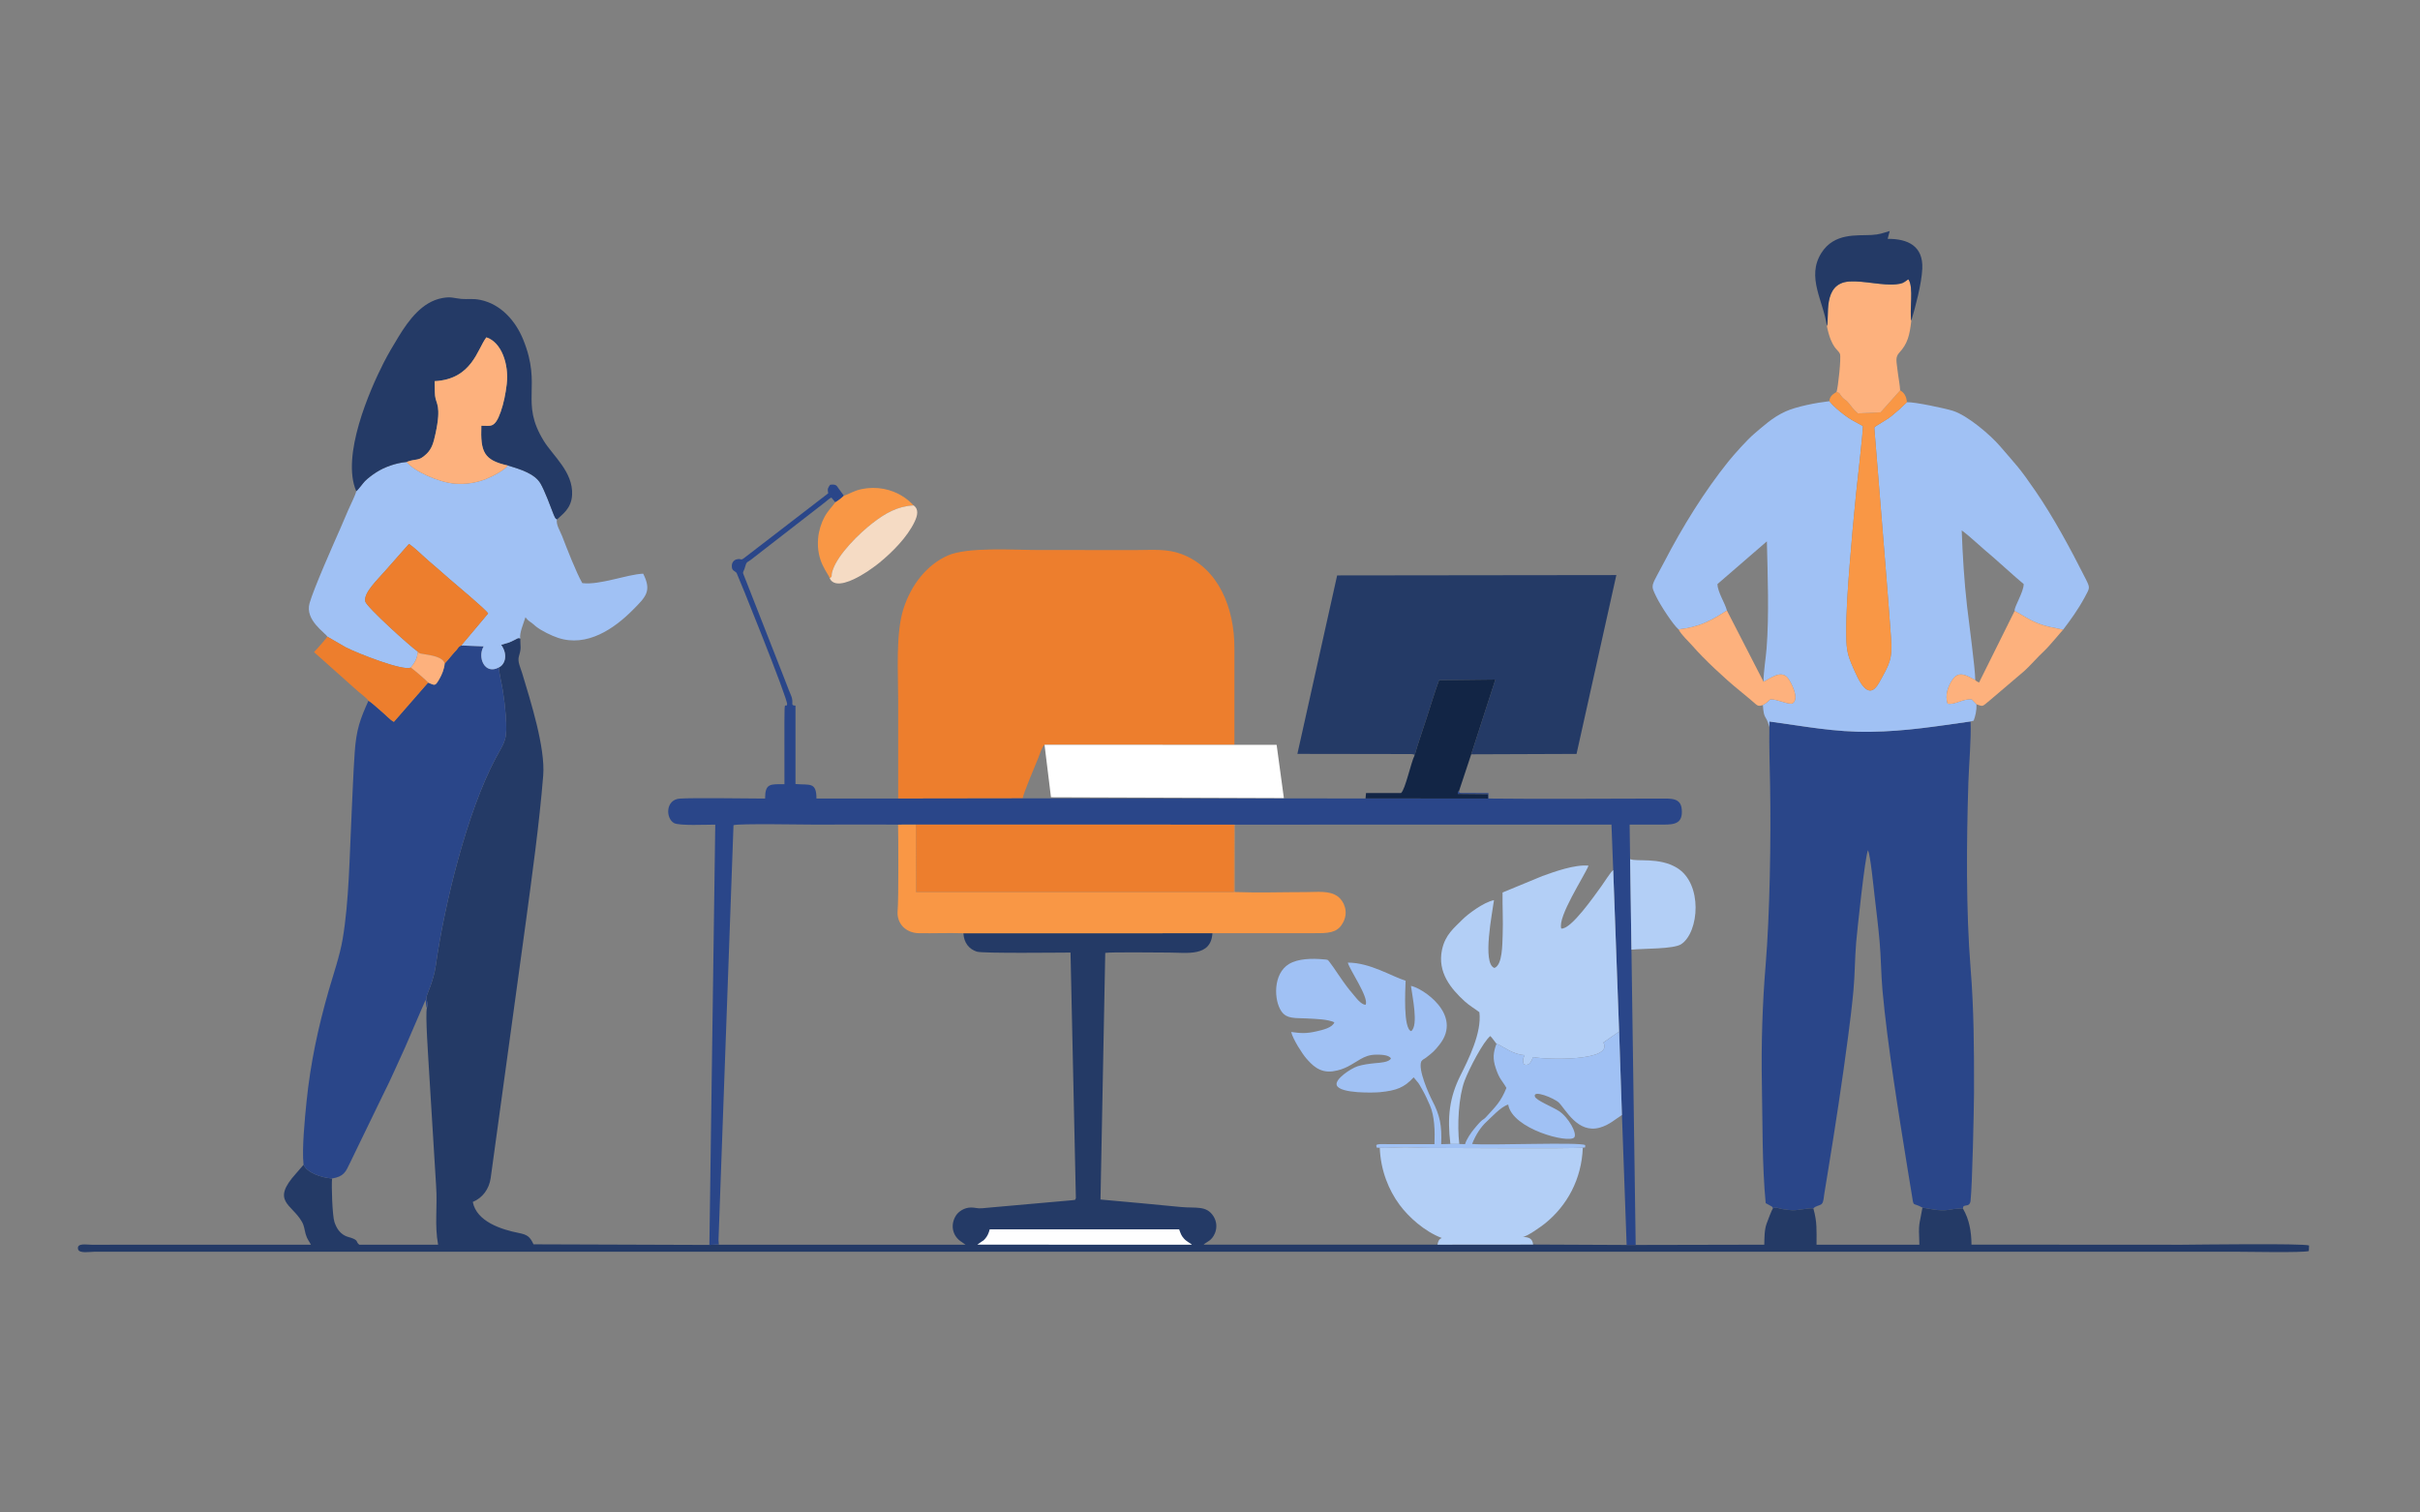<?xml version="1.0" encoding="UTF-8"?>
<!DOCTYPE svg PUBLIC "-//W3C//DTD SVG 1.1//EN" "http://www.w3.org/Graphics/SVG/1.1/DTD/svg11.dtd">
<!-- Creator: CorelDRAW 2019 (64 Bit) -->
<svg xmlns="http://www.w3.org/2000/svg" xml:space="preserve" width="800px" height="500px" version="1.1" style="shape-rendering:geometricPrecision; text-rendering:geometricPrecision; image-rendering:optimizeQuality; fill-rule:evenodd; clip-rule:evenodd"
viewBox="0 0 800 500"
 xmlns:xlink="http://www.w3.org/1999/xlink">
 <rect x="0" y="0" width="800" height="500" fill="#808080" stroke="none"/>
 <defs>
  <style type="text/css">
   <![CDATA[
    .str0 {stroke:#FEFEFE;stroke-width:10;stroke-miterlimit:22.926}
    .fil9 {fill:#FEFEFE}
    .fil8 {fill:#122545}
    .fil1 {fill:#243A66}
    .fil11 {fill:#243A66}
    .fil0 {fill:#2A4689}
    .fil2 {fill:#A0C1F4}
    .fil4 {fill:#B3CFF6}
    .fil3 {fill:#ED7E2D}
    .fil10 {fill:#F5DBC4}
    .fil5 {fill:#F99745}
    .fil7 {fill:#FDB17D}
    .fil6 {fill:white}
   ]]>
  </style>
 </defs>
 <g id="Camada_x0020_1">
  <g id="_1506252563056">
   <path class="fil0" d="M584.92 240.35c-0.12,6.32 0.14,13.13 0.24,19.46 0.31,17.53 -0.09,42.42 -1.48,59.23 -1.06,12.74 -1.49,26.27 -1.24,39.22 0.25,12.86 0.05,26.86 1.26,39.48l1.74 0.95c0.68,0.49 0.21,-0.06 0.67,0.71 1.16,-0.41 1.72,0.05 3.04,0.29 1.08,0.19 2.23,0.35 3.34,0.39 2.14,0.07 5.49,-0.85 6.97,-0.58 0.69,-0.91 2.13,-0.9 2.76,-1.5 0.66,-0.64 0.68,-2.31 0.85,-3.33 0.4,-2.46 0.8,-4.89 1.21,-7.4 2.4,-14.64 4.72,-29.8 6.65,-44.49 0.68,-5.15 1.28,-10.04 1.77,-15.25 0.5,-5.35 0.46,-10.7 0.91,-16.02 0.3,-3.39 2.91,-28.58 3.92,-30.45 0.82,1.94 1.81,12.06 2.15,14.95 0.6,5.09 1.22,10.14 1.68,15.25 0.48,5.36 0.47,10.77 0.95,16.13 1.64,18.12 5.45,41.35 8.4,59.67 0.41,2.52 0.81,4.96 1.22,7.42 0.83,5.04 0.08,2.75 3.59,4.74 3.74,0.57 6.09,1.39 10.37,0.46l2.86 -0.2c0.05,0.02 0.14,0.08 0.2,0.14 -0.24,-2 2.19,-0.07 2.48,-2.7 0.59,-5.43 1.12,-30.95 1.14,-35.88 0.03,-13.82 -0.03,-27.29 -1.13,-40.88 -1.55,-19.14 -1.36,-41.85 -0.74,-61.44 0.2,-6.24 0.96,-14.17 0.73,-20.22 -11.29,1.59 -21.19,3.23 -33.07,3.42 -11.87,0.18 -22.14,-1.89 -33.44,-3.4l0 1.83z"/>
   <path class="fil1" d="M164.94 220.62c0.04,2 0.94,5.45 1.28,7.64 0.41,2.61 0.74,5.28 0.94,7.91 0.66,8.68 -0.17,8.62 -3.3,14.48 -9.46,17.72 -16.92,48.1 -19.82,68.66 -0.71,4.99 -2.81,9 -3.05,10.23 -0.2,1.02 0.63,1.85 0.13,3.69 -0.56,2.28 0.48,16.34 0.65,19.73l2.39 38.95c0.51,7.16 -0.57,12.82 0.67,19.57l-26.04 0c-1.19,-0.9 -0.31,-1.26 -2,-2.01 -0.93,-0.42 -1.98,-0.54 -2.86,-1.03 -1.63,-0.9 -2.65,-2.34 -3.36,-4.42 -0.71,-2.07 -1.03,-12 -0.8,-14.43 -3.75,-0.31 -8.19,-1.91 -9.42,-4.54l-2.5 2.89c-8.37,9.26 -1.43,10 1.97,15.97 0.78,1.36 0.78,2.5 1.23,4.06 0.5,1.72 1.01,2.11 1.74,3.51l-42.46 0 -30 0.01c-1.79,0 -5.05,-0.68 -4.52,1.5 0.37,1.47 4.04,0.81 5.36,0.81l707.91 0c3.68,0 22.35,0.38 24.17,-0.23l0.08 -1.84c-2.27,-0.74 -36.76,-0.28 -42.05,-0.24l-69.55 -0.04c-0.03,-4.44 -0.8,-8.46 -2.78,-11.83 -0.06,-0.06 -0.15,-0.12 -0.2,-0.14l-2.86 0.2c-4.28,0.93 -6.63,0.11 -10.37,-0.46 -1.07,6.3 -1.35,4.51 -1.01,12.26l-34.01 0c0,-4.89 0.24,-7.43 -1.04,-11.98 -1.48,-0.27 -4.83,0.65 -6.97,0.58 -1.11,-0.04 -2.26,-0.2 -3.34,-0.39 -1.32,-0.24 -1.88,-0.7 -3.04,-0.29 -0.5,0.78 -1.73,4.06 -2.12,5.16 -0.73,2.05 -0.7,4.57 -0.76,6.91l-42.51 0.09 -2.99 0 -30.91 -0.14 -31.62 0.03 -77.31 0.01c0.96,-0.99 2.63,-1.15 3.73,-3.76 0.79,-1.88 0.57,-3.96 -0.44,-5.57 -2.35,-3.76 -5.88,-2.63 -10.84,-3.12 -8.74,-0.85 -17.59,-1.69 -26.54,-2.47l1.57 -81.53c1.86,-0.32 17.73,-0.11 21.01,-0.11 5.93,0 13.95,1.52 14.42,-6.39l-82.32 0.01c0.17,3.23 1.94,5.28 4.46,6.08 1.97,0.62 27.68,0.3 30.95,0.3l1.77 81.18c-0.44,0.78 0.22,0.48 -1.38,0.71l-26.03 2.31c-1.28,0.1 -2.39,0.24 -3.62,0.33 -1.65,0.12 -2.24,-0.26 -3.63,-0.25 -2.26,0.01 -4.1,1.34 -4.91,2.55 -2.02,3.04 -1.38,6.92 1.97,8.95l1.11 0.79 -81.71 0.01 0.06 -1.5 0.04 1.42 -3.05 0.15 -58.14 -0.2c-1.14,-2.46 -1.97,-3.18 -4.84,-3.74 -5.81,-1.15 -13.99,-3.78 -15.24,-10.27 3.23,-1.34 5.39,-4.24 5.92,-7.9l11.54 -84.06c2.16,-16.08 4.5,-32.76 5.82,-48.96 0.75,-9.24 -4.17,-24.62 -6.98,-33.97 -0.51,-1.71 -1.59,-3.72 -1.04,-5.53 0.91,-2.99 0.4,-3.06 0.45,-5.85 -0.76,-0.24 -0.64,-0.15 -1.52,0.29 -2.58,1.31 -1.88,0.91 -4.81,1.81 2.28,3.15 1.37,6.45 -0.73,7.45z"/>
   <path class="fil2" d="M554.89 208.07c3.24,-0.36 6.17,-1.08 8.89,-2.27 3.04,-1.33 4.72,-2.56 7.1,-3.98 -0.65,-2.53 -3.11,-6.13 -3.12,-8.74l16.33 -14.12c0.26,11.03 0.77,24.46 -0.1,35.46 -0.27,3.41 -1.01,7.58 -1.01,10.94 1.92,-0.81 5.81,-4.21 8.12,-1.13 0.91,1.21 3.87,6.68 1.54,8.26 -0.94,0.72 -5.18,-1.42 -7.38,-1.32 -1.11,0.98 -1,1 -2.49,1.91 0.34,5.01 0.97,3.09 1.97,6.71l0.18 0.56 0 -1.83c11.3,1.51 21.57,3.58 33.44,3.4 11.88,-0.19 21.78,-1.83 33.07,-3.42l1.01 -0.25c0.57,-1.54 1.02,-3.27 0.95,-5.42l-1.59 -1.65c-3.05,-0.2 -5.49,1.89 -7.96,1.46 -0.98,-2.78 0.17,-5.88 1.63,-8.01 2.12,-3.08 4.82,-1.21 7.51,0.17 0,-3.7 -2.14,-19.36 -2.72,-24.44 -0.93,-8.16 -1.46,-16.75 -1.76,-25.02 2.59,1.83 7.18,6.24 10.28,8.76l5.16 4.58c1.57,1.47 3.33,2.91 5.05,4.4 -0.03,2.75 -3.2,7.51 -3,8.89 2.5,1.26 4.3,2.7 7.39,3.96 3.36,1.36 5.12,1.44 8.65,2.24 2.48,-3.31 4.89,-6.56 7.15,-10.75 1.71,-3.18 1.83,-3.01 0.25,-6.15 -4.95,-9.83 -10.62,-20.29 -16.48,-28.84 -5.52,-8.05 -6.27,-8.49 -11.78,-14.93 -3.23,-3.76 -10.73,-10.15 -15.57,-11.69 -2.44,-0.78 -12.81,-3 -15.22,-2.84 -1.63,1.62 -3.17,3.01 -5.04,4.52 -2,1.62 -5.54,3.37 -5.74,3.86l3.76 46.44c0.61,7.74 1.24,15.49 1.78,23.16 0.51,7.07 -0.54,8.57 -3.94,14.71 -3.69,6.66 -6.88,-1.06 -8.65,-5.08 -1.68,-3.79 -2.15,-5.58 -2.22,-10.26 -0.1,-7.83 0.53,-16.07 1.15,-23.84 0.62,-7.74 1.29,-15.29 2.07,-23.01 0.35,-3.49 2.37,-20.83 2.28,-22.62 -2.38,-1.34 -4.06,-2.09 -6.1,-3.66 -1.79,-1.37 -3.64,-2.89 -4.99,-4.56 -4.4,0.5 -10.96,1.78 -14.5,3.4 -4.39,2 -7.34,4.86 -10.39,7.42 -2.28,1.92 -6.66,6.83 -8.58,9.23 -7.87,9.8 -15.14,21.57 -20.93,32.75 -4.56,8.78 -4.88,7.58 -2.75,11.95 1.4,2.88 5.51,9.15 7.3,10.69z"/>
   <path class="fil3" d="M296.92 263.98l41.17 -0.06c0,-1.15 4.15,-10.92 5.13,-13.33 0.44,-1.08 1.21,-3.71 2.08,-4.39l62.77 0.03c0,-10.68 0,-21.35 0,-32.02 0.01,-13.23 -5.25,-26.38 -17.38,-31.01 -4.82,-1.84 -9.51,-1.37 -14.88,-1.36 -10.76,0.01 -21.51,-0.01 -32.27,-0.01 -8.39,0 -23.69,-1.11 -30.29,1.84 -6.76,3.01 -12.03,9.54 -14.6,17.63 -2.61,8.24 -1.73,20.95 -1.73,30.43 0,10.75 -0.01,21.5 0,32.25z"/>
   <path class="fil0" d="M147.01 219.35c-0.17,1.81 -0.91,3.61 -1.69,4.98 -1.53,2.69 -1.52,2.23 -3.8,1.33l-11.31 12.97c-1.23,-0.59 -2.97,-2.56 -4.21,-3.54 -0.97,-0.77 -3.17,-2.91 -4.2,-3.44 -2.72,6.07 -4.02,9.46 -4.54,17.07 -0.49,6.98 -0.72,14.05 -1.06,21.02 -0.65,13.01 -0.8,28.23 -2.93,40.72 -0.96,5.62 -3.07,11.63 -4.63,17.07 -3.5,12.23 -5.99,23.82 -7.3,36.61 -0.55,5.38 -1.58,15.76 -0.99,20.91 1.23,2.63 5.67,4.23 9.42,4.54 3.91,-0.66 4.49,-2.13 5.95,-5.2l11.08 -22.85c2.54,-4.97 4.74,-10.22 7.15,-15.38l6.74 -15.63c0.15,0.82 0.06,2.02 0.43,2.7 0.5,-1.84 -0.33,-2.67 -0.13,-3.69 0.24,-1.23 2.34,-5.24 3.05,-10.23 2.9,-20.56 10.36,-50.94 19.82,-68.66 3.13,-5.86 3.96,-5.8 3.3,-14.48 -0.2,-2.63 -0.53,-5.3 -0.94,-7.91 -0.34,-2.19 -1.24,-5.64 -1.28,-7.64 -4.68,2.62 -7.23,-3.33 -5.05,-6.94l-7.41 -0.3c-1.01,0.42 -0.86,0.69 -1.58,1.52 -0.53,0.61 -0.83,0.83 -1.31,1.45 -0.72,0.91 -1.88,2.26 -2.58,3z"/>
   <path class="fil1" d="M467.59 249.8c0.05,-0.08 0.08,-0.31 0.1,-0.26l0.87 -2.93c0.38,-1.1 0.66,-2.04 1.03,-3.14 0.73,-2.19 1.36,-4.11 2.07,-6.28 1.35,-4.1 2.57,-8.31 4.07,-12.34l18.61 -0.21 -7.99 24.72 34.82 -0.13 13.16 -59.12 -92.3 0.11 -13.14 59 37.61 0.06c1.46,0.23 0.54,-0.24 1.09,0.52z"/>
   <path class="fil0" d="M234.51 411.55l3.05 -0.15 -0.04 -1.42 4.96 -137.19c1.79,-0.59 23.31,-0.19 27.07,-0.19 9.1,0 18.24,-0.08 27.33,0.01l5.9 -0.01 105.21 0.01 0.13 0 124.6 -0.01 0.57 15.02 1.96 53.39 0.93 27.6 1.55 42.95 2.99 0 -1.4 -97.62 -0.44 -29.93 -0.16 -11.41c3.74,0 7.48,-0.01 11.22,0 4,0.02 6.35,-0.58 6.02,-4.97 -0.31,-3.99 -3.6,-3.64 -7.41,-3.64 -18.61,0 -38.03,0.2 -56.45,-0.01l-0.07 -1.82 -7.47 -0.01c-2.62,0.06 -2.14,-0.08 -2.22,-0.7 -0.68,0.63 -0.34,-0.07 -0.43,1.01l10 0.1 0 1.43 -40.49 -0.04 -113.33 -0.03 -41.17 0.06 -27.02 0c0.01,-5.63 -2.29,-4.36 -6.93,-4.8l0 -25.91c-1.67,-0.07 -0.73,-0.59 -1.16,-2.43 -0.19,-0.81 -0.66,-1.75 -1,-2.6 -0.69,-1.73 -1.35,-3.49 -2.02,-5.21l-12.22 -31.16c-1.47,-3.78 -0.98,-1.65 -0.12,-4.91 0.35,-1.32 0.79,-1.15 1.74,-1.88l24.44 -18.96c0.83,-0.62 1.43,-1.27 2.2,-1.65l1.3 1.58c0.84,-0.44 2.07,-1.41 2.82,-2.15 -0.47,-0.79 -1.09,-1.48 -1.61,-2.24 -0.79,-1.16 -0.91,-1.66 -2.92,-1.4 -0.75,1.1 -0.93,1.22 -0.64,2.83l-27.51 21.17c-1.62,1.31 -0.94,0.25 -2.72,0.64 -0.87,0.2 -1.58,0.99 -1.62,2.06 -0.07,1.77 0.78,1.59 1.56,2.41 0.22,0.23 17.15,42.12 16.71,43.47 -0.58,1.79 -0.89,-2.73 -0.89,5.84l0.01 20.56c-4.72,0 -6.4,-0.32 -6.4,4.75 -6.23,-0.01 -23.27,-0.3 -28.16,0.01 -4.76,0.31 -4.77,6.46 -1.96,8.08 1.71,0.98 10.91,0.5 13.65,0.53l-1.94 138.94z"/>
   <path class="fil2" d="M117.77 162.38c-0.25,1.29 -1.97,4.61 -2.63,6.18 -0.88,2.1 -1.71,4.04 -2.59,6.04 -2.42,5.47 -8.84,19.93 -10.22,24.83 -1.58,5.59 5.2,9.73 5.88,11.03l6.08 3.52c4.05,2.07 18.98,7.92 21.48,6.71 1.06,-1.27 2.29,-2.93 2.31,-5.31 -2.24,-1.47 -16.9,-14.71 -17.33,-16.53 -0.67,-2.87 4.22,-7.38 6.66,-10.22l7.79 -8.82c2.31,1.61 4.5,3.89 6.67,5.75 2.24,1.93 4.28,3.66 6.55,5.69 1.93,1.71 12.3,10.28 12.94,11.56l-8.88 10.57 7.41 0.3c-2.18,3.61 0.37,9.56 5.05,6.94 2.1,-1 3.01,-4.3 0.73,-7.45 2.93,-0.9 2.23,-0.5 4.81,-1.81 0.88,-0.44 0.76,-0.53 1.52,-0.29 -0.41,-1.6 1.17,-5.24 1.7,-7.02 1.19,1.57 1.49,1.27 2.84,2.49 0.4,0.35 -0.05,0.02 0.59,0.52 1.81,1.45 5.22,3.1 7.34,3.8 9.62,3.19 18.61,-3.08 24.69,-9.19 4.41,-4.42 6.35,-6.28 3.46,-12.03 -5.63,0.3 -14.34,3.84 -20.12,3.13 -2.01,-3.48 -4.99,-11.19 -6.68,-15.55 -0.58,-1.51 -2.17,-4.03 -1.67,-5.5 -0.66,-0.45 -0.26,-0.05 -0.72,-0.71 -0.01,-0.01 -0.33,-0.72 -0.36,-0.79 -1.11,-2.89 -3.01,-8.02 -4.37,-10.35 -1.86,-3.2 -6.39,-4.69 -10.84,-5.98 -1,1.47 -4.87,3.56 -7.27,4.5 -3.05,1.19 -6.52,1.78 -10.09,1.52 -5.56,-0.42 -13.77,-4.22 -16.07,-7.2 -3.75,0.36 -7.45,1.75 -10.04,3.42 -1.3,0.83 -2.83,1.99 -3.75,2.92 -0.64,0.66 -2.31,2.96 -2.87,3.33z"/>
   <path class="fil4" d="M479.46 378.17l2.95 0.01c-0.73,-6.12 -0.25,-15.55 1.75,-20.9 1.5,-4 6.21,-13.01 8.51,-14.78 0.54,0.48 1.61,2.05 2.03,2.56 0.09,0.03 0.2,0.07 0.27,0.1l0.48 0.19c1.51,0.69 4.88,3.31 8.56,3.45 -0.52,1.26 -0.61,1.36 -0.43,2.53l0.18 0.53c1.84,0.68 2.41,-0.96 3.06,-2.41 4.29,0.9 26.69,1.48 23.22,-4.82l5.21 -3.62 -1.96 -53.39c-0.9,0.71 -2.97,4.06 -3.9,5.33 -2.3,3.13 -10.01,14.35 -13.27,14.02 -1.28,-3.9 7.66,-17.37 9.02,-20.8 -4.48,-0.47 -11.42,2.04 -15.23,3.42l-13.2 5.45c-0.07,4.68 0.22,9.26 0.04,14 -0.13,3.16 -0.04,9.96 -2.72,10.95 -4.15,-1.39 -0.65,-18.46 -0.15,-22.42 -3.44,0.67 -8.71,4.67 -10.45,6.43 -2.69,2.73 -5.66,4.95 -6.73,9.95 -1.6,7.51 2.98,12.95 7.54,17.11 1.71,1.54 2.97,2.15 4.81,3.56 0.86,6.8 -3.69,15.75 -6.3,20.99 -3.6,7.23 -4.35,13.66 -3.29,22.56z"/>
   <path class="fil2" d="M456.12 379.45c2.82,0.12 5.56,-0.17 8.42,-0.17 2.85,0 5.5,0.21 8.34,0.21 7.1,0 46.95,0.3 50.36,-0.1 1.13,-0.18 0.66,0.3 0.8,-0.83 -1.59,-1.11 -32.21,0.17 -37.39,-0.39 1.22,-3.11 2.91,-5.66 4.85,-7.42 1.44,-1.31 4.74,-4.97 7.08,-5.6 1.34,8.13 20.06,12.95 21.83,10.86 1.06,-1.25 -1.88,-6.65 -5.09,-8.74 -2.13,-1.38 -7.56,-3.51 -7.93,-4.79 -0.68,-2.35 6.45,0.59 7.93,2.02 2.23,2.18 6.19,10.32 13.51,8.28 3.18,-0.88 5.19,-2.84 7.35,-4.17l-0.93 -27.6 -5.21 3.62c3.47,6.3 -18.93,5.72 -23.22,4.82 -0.65,1.45 -1.22,3.09 -3.06,2.41l-0.18 -0.53c-0.18,-1.17 -0.09,-1.27 0.43,-2.53 -3.68,-0.14 -7.05,-2.76 -8.56,-3.45l-0.48 -0.19c-0.07,-0.03 -0.18,-0.07 -0.27,-0.1 -1.08,2.9 -1.28,4.91 -0.25,8.01 1.26,3.81 1.99,3.88 3.54,6.58 -1.9,4.68 -3.63,6.2 -6.65,9.53 -1.32,1.46 -0.8,0.08 -4.05,4.05 -1.02,1.26 -2.38,3.15 -2.98,5.01l-1.9 -0.06 -2.95 -0.01 -3.04 0.07c0.28,-6.17 -0.42,-9.57 -2.96,-14.42 -1.04,-1.99 -4.84,-10.37 -3.58,-13 0.59,-0.75 0.87,-0.63 1.74,-1.33 2.1,-1.67 2.46,-1.91 4.23,-4.14 7.95,-10.01 -5.9,-18.88 -9.42,-19.43 0.42,3.36 2.59,13.13 0.06,14.96 -2.69,-0.9 -1.91,-13.74 -1.83,-16.68 -4.45,-1.32 -11.68,-5.99 -19.1,-5.98 0.6,2.42 6.95,11.38 5.92,13.92 -1.05,0.11 -2.49,-1.43 -3,-2.04 -0.77,-0.91 -1.65,-1.95 -2.4,-2.89 -2.71,-3.39 -5.11,-7.39 -6.6,-9.24 -0.65,-0.82 -0.43,-0.68 -1.99,-0.83 -3.72,-0.35 -8.39,-0.27 -11.39,1.55 -5.33,3.24 -5.01,12.04 -2.47,15.67 1.8,2.59 4.77,2.11 8.37,2.32 2.86,0.16 6.79,0.21 9.11,1.28 -0.62,1.76 -3.78,2.51 -6.02,3.01 -3.3,0.74 -4.99,0.63 -8.25,0.19 0.6,2.47 3.73,7.29 4.95,8.68 1.81,2.07 4.34,4.93 8.82,4.31 4.11,-0.57 6.22,-2.35 9.12,-4.01 1.45,-0.83 2.96,-1.46 5.08,-1.49 1.42,-0.01 4.3,-0.03 5.01,1.26 -0.71,1.3 -3.51,1.39 -5.39,1.57 -1.89,0.19 -3.88,0.45 -5.64,1.01 -2.2,0.7 -7.67,4.31 -6.88,6.3 1.11,2.79 12.37,2.45 14.24,2.27 5.53,-0.54 8.08,-1.55 11.17,-4.91 2.03,2.5 1.18,1.1 3.02,4.35 0.83,1.46 1.67,3.32 2.35,4.88 1.6,3.66 1.67,8.69 1.52,12.86l-14.96 0c-0.83,0 -1.7,-0.03 -2.52,-0.03 -0.19,0 -0.92,0.03 -1.07,0.08 -0.8,0.25 -0.32,-0.18 -0.72,0.54 0.48,0.79 -0.56,0.42 1.18,0.62z"/>
   <polygon class="fil3" points="407.99,272.61 302.78,272.6 302.84,294.93 407.94,294.93 "/>
   <path class="fil1" d="M117.77 162.38c0.56,-0.37 2.23,-2.67 2.87,-3.33 0.92,-0.93 2.45,-2.09 3.75,-2.92 2.59,-1.67 6.29,-3.06 10.04,-3.42 3.26,-1.25 3.89,-0.04 6.63,-2.72 1.72,-1.69 2.26,-3.65 2.9,-6.58 2.07,-9.52 0.12,-9.86 -0.14,-12.62 -0.15,-1.51 -0.07,-3.23 -0.15,-4.78 12.45,-0.63 14.16,-10.74 17.12,-14.49 4.99,1.61 7.49,8.91 6.73,15.44 -0.37,3.16 -1.01,6.34 -1.98,9.13 -2.01,5.73 -3.43,4.57 -6.42,4.65 -0.31,8.66 0.8,11.38 8.74,13.15 4.45,1.29 8.98,2.78 10.84,5.98 1.36,2.33 3.26,7.46 4.37,10.35 0.03,0.07 0.35,0.78 0.36,0.79 0.46,0.66 0.06,0.26 0.72,0.71 1.81,-1.77 4.73,-3.59 4.97,-8.12 0.41,-7.54 -6.35,-12.94 -9.36,-17.85 -8.02,-13.01 -0.41,-17.78 -6.81,-33.51 -2.45,-6.02 -7.26,-11.68 -14.16,-13.1 -2.55,-0.53 -4.08,-0.13 -6.32,-0.33 -2.5,-0.24 -3.27,-0.81 -6.15,-0.3 -6.76,1.17 -11.26,7.4 -14.53,12.74 -1.77,2.89 -3.36,5.56 -4.96,8.67 -4.63,9.07 -14.12,30.82 -9.06,42.46z"/>
   <path class="fil5" d="M318.48 308.52l82.32 -0.01 35.09 -0.02c4.46,0.01 6.7,-0.71 8.22,-3.75 1.7,-3.42 0.18,-6.9 -1.91,-8.42 -2.75,-1.99 -6.66,-1.41 -10.48,-1.41 -7.73,0 -15.94,0.27 -23.61,-0.02l0.01 -22.28 -0.13 0 -0.05 22.32 -105.1 0 -0.06 -22.33 -5.9 0.01c0.1,4.45 0.19,24.93 -0.14,28.36 -0.42,4.43 2.8,7.46 7.01,7.53 4.88,0.08 9.85,-0.14 14.73,0.02z"/>
   <path class="fil4" d="M475.2 411.45l31.62 -0.03c-0.27,-2.09 -1.38,-2.4 -3.5,-2.55 1.29,0.12 6.32,-3.53 7.42,-4.41 7.3,-5.88 12.12,-14.63 12.5,-25.07 -3.41,0.4 -43.26,0.1 -50.36,0.1 -2.84,0 -5.49,-0.21 -8.34,-0.21 -2.86,0 -5.6,0.29 -8.42,0.17 0.3,7.6 3.01,14.04 6.52,18.8 2.94,4 8.21,8.83 14.01,11.02 -0.96,0.35 -1.17,0.87 -1.45,2.18z"/>
   <polygon class="fil6" points="408.07,246.23 345.3,246.2 347.43,263.56 424.42,263.83 422.03,246.24 "/>
   <path class="fil5" d="M607.13 129.55c-1.16,0.77 -2.21,1.28 -2.39,3.08 1.35,1.67 3.2,3.19 4.99,4.56 2.04,1.57 3.72,2.32 6.1,3.66 0.09,1.79 -1.93,19.13 -2.28,22.62 -0.78,7.72 -1.45,15.27 -2.07,23.01 -0.62,7.77 -1.25,16.01 -1.15,23.84 0.07,4.68 0.54,6.47 2.22,10.26 1.77,4.02 4.96,11.74 8.65,5.08 3.4,-6.14 4.45,-7.64 3.94,-14.71 -0.54,-7.67 -1.17,-15.42 -1.78,-23.16l-3.76 -46.44c0.2,-0.49 3.74,-2.24 5.74,-3.86 1.87,-1.51 3.41,-2.9 5.04,-4.52 -0.15,-2.11 -1.03,-3.23 -2.23,-3.92l-6.45 7.24 -7.51 0.37c-1.66,-1.39 -2.15,-2.39 -3.3,-3.69 -0.74,-0.85 -1.16,-0.82 -1.91,-1.7 -1.23,-1.45 -0.48,-1.19 -1.85,-1.72z"/>
   <path class="fil7" d="M603.93 107.79c1.49,7.5 3.78,7.75 4.32,9.2 0.45,1.24 -0.62,11.08 -1.12,12.56 1.37,0.53 0.62,0.27 1.85,1.72 0.75,0.88 1.17,0.85 1.91,1.7 1.15,1.3 1.64,2.3 3.3,3.69l7.51 -0.37 6.45 -7.24c-0.11,-2.01 -0.6,-4.31 -0.83,-6.36 -0.35,-3.14 -0.88,-4.56 0.52,-6.07 2.74,-2.97 3.45,-5.71 3.99,-10.56 -0.65,-3.69 0.89,-11.08 -0.95,-13.72 -0.48,0.24 -0.12,0.06 -0.54,0.35 -1.19,0.82 -1.41,1.06 -3.47,1.29 -4.45,0.49 -10.58,-1.21 -15.44,-0.93 -9.24,0.53 -6.52,12.06 -7.5,14.74z"/>
   <path class="fil3" d="M138.08 215.38c0.38,0.46 0.21,0.39 0.89,0.65 0.15,0.05 1.16,0.21 1.41,0.25 1.99,0.33 6.07,0.85 6.63,3.07 0.7,-0.74 1.86,-2.09 2.58,-3 0.48,-0.62 0.78,-0.84 1.31,-1.45 0.72,-0.83 0.57,-1.1 1.58,-1.52l8.88 -10.57c-0.64,-1.28 -11.01,-9.85 -12.94,-11.56 -2.27,-2.03 -4.31,-3.76 -6.55,-5.69 -2.17,-1.86 -4.36,-4.14 -6.67,-5.75l-7.79 8.82c-2.44,2.84 -7.33,7.35 -6.66,10.22 0.43,1.82 15.09,15.06 17.33,16.53z"/>
   <path class="fil7" d="M134.43 152.71c2.3,2.98 10.51,6.78 16.07,7.2 3.57,0.26 7.04,-0.33 10.09,-1.52 2.4,-0.94 6.27,-3.03 7.27,-4.5 -7.94,-1.77 -9.05,-4.49 -8.74,-13.15 2.99,-0.08 4.41,1.08 6.42,-4.65 0.97,-2.79 1.61,-5.97 1.98,-9.13 0.76,-6.53 -1.74,-13.83 -6.73,-15.44 -2.96,3.75 -4.67,13.86 -17.12,14.49 0.08,1.55 0,3.27 0.15,4.78 0.26,2.76 2.21,3.1 0.14,12.62 -0.64,2.93 -1.18,4.89 -2.9,6.58 -2.74,2.68 -3.37,1.47 -6.63,2.72z"/>
   <path class="fil8" d="M467.59 249.8c-1.13,2.2 -3.05,11.27 -4.44,12.37l-11.57 0 -0.16 1.78 40.49 0.04 0 -1.43 -10 -0.1c0.09,-1.08 -0.25,-0.38 0.43,-1.01l4.01 -12.09 7.99 -24.72 -18.61 0.21c-1.5,4.03 -2.72,8.24 -4.07,12.34 -0.71,2.17 -1.34,4.09 -2.07,6.28 -0.37,1.1 -0.65,2.04 -1.03,3.14l-0.87 2.93c-0.02,-0.05 -0.05,0.18 -0.1,0.26z"/>
   <path class="fil1" d="M603.93 107.79c0.98,-2.68 -1.74,-14.21 7.5,-14.74 4.86,-0.28 10.99,1.42 15.44,0.93 2.06,-0.23 2.28,-0.47 3.47,-1.29 0.42,-0.29 0.06,-0.11 0.54,-0.35 1.84,2.64 0.3,10.03 0.95,13.72 1.35,-4.6 3.42,-12.23 3.64,-17.26 0.33,-7.46 -4.77,-9.9 -11.45,-9.84l0.68 -2.59c-2.35,0.67 -3.25,1.15 -6.05,1.31 -4.79,0.27 -12.31,-0.8 -16.56,5.97 -5.02,7.99 0.72,15.88 1.84,24.14z"/>
   <path class="fil4" d="M539.32 313.94c4.01,-0.41 13.97,-0.15 16.47,-1.82 5.94,-3.97 7.18,-20.07 -1.48,-25.26 -5.94,-3.56 -13.2,-1.91 -15.43,-2.85l0.44 29.93z"/>
   <path class="fil7" d="M554.89 208.07c1.08,1.99 3.15,3.77 4.62,5.46 3.87,4.45 10.56,10.69 15.41,14.64 1.32,1.08 2.39,1.98 3.65,3.02 2.44,2 2.28,2.5 4.2,1.89 1.49,-0.91 1.38,-0.93 2.49,-1.91 2.2,-0.1 6.44,2.04 7.38,1.32 2.33,-1.58 -0.63,-7.05 -1.54,-8.26 -2.31,-3.08 -6.2,0.32 -8.12,1.13l-12.1 -23.54c-2.38,1.42 -4.06,2.65 -7.1,3.98 -2.72,1.19 -5.65,1.91 -8.89,2.27z"/>
   <path class="fil7" d="M652.98 224.8c-2.69,-1.38 -5.39,-3.25 -7.51,-0.17 -1.46,2.13 -2.61,5.23 -1.63,8.01 2.47,0.43 4.91,-1.66 7.96,-1.46l1.59 1.65c2.3,0.86 1.85,0.74 4.32,-1.24l11.13 -9.47c2.14,-1.83 4.88,-5.08 6.81,-6.81 1.6,-1.44 6.08,-6.91 6.38,-7.14 -3.53,-0.8 -5.29,-0.88 -8.65,-2.24 -3.09,-1.26 -4.89,-2.7 -7.39,-3.96l-11.75 23.65c-0.65,-0.29 -0.88,-0.37 -1.26,-0.82z"/>
   <path class="fil3" d="M121.8 231.65c1.03,0.53 3.23,2.67 4.2,3.44 1.24,0.98 2.98,2.95 4.21,3.54l11.31 -12.97c-0.37,-0.6 -5.27,-4.76 -5.75,-4.97 -2.5,1.21 -17.43,-4.64 -21.48,-6.71l-6.08 -3.52c-1.41,1.91 -2.84,3.36 -4.4,5.12l14.54 12.96c0.71,0.63 2.97,2.29 3.45,3.11z"/>
   <path class="fil5" d="M278.95 163.9c-0.75,0.74 -1.98,1.71 -2.82,2.15 -1.15,1.65 -2.34,2.57 -3.62,4.95 -1,1.83 -1.83,4.43 -2.05,6.86 -0.72,7.87 3.43,11.65 3.82,13.33 1.19,-0.93 0.2,-0.29 0.99,-2.68 1.76,-5.34 8.83,-12.24 13.28,-15.66 4.08,-3.13 8.11,-5.52 13.48,-5.77 -2.24,-2.37 -5.36,-4.59 -9.92,-5.47 -2.33,-0.45 -4.94,-0.41 -7.24,0.07 -2.7,0.56 -3.83,1.52 -5.92,2.22z"/>
   <path class="fil9" d="M323.07 411.46l70.93 0.02c-0.28,-0.44 -1.57,-0.87 -2.63,-2.05 -0.95,-1.06 -1.06,-1.68 -1.58,-3.04l-62.61 0.01c-0.33,1.31 -0.81,2.26 -1.45,3.02 -0.56,0.66 -0.59,0.64 -1.19,1.01l-1.47 1.03z"/>
   <path class="fil10" d="M274.28 191.19c1.76,3.71 8.04,0.36 10.26,-0.92 1.62,-0.93 2.74,-1.67 4.2,-2.75 0.79,-0.58 1.24,-0.89 2.06,-1.57 4.22,-3.46 9.15,-8.41 11.56,-13.49 0.89,-1.9 1.5,-4.07 -0.33,-5.38 -5.37,0.25 -9.4,2.64 -13.48,5.77 -4.45,3.42 -11.52,10.32 -13.28,15.66 -0.79,2.39 0.2,1.75 -0.99,2.68z"/>
   <path class="fil7" d="M135.77 220.69c0.48,0.21 5.38,4.37 5.75,4.97 2.28,0.9 2.27,1.36 3.8,-1.33 0.78,-1.37 1.52,-3.17 1.69,-4.98 -0.56,-2.22 -4.64,-2.74 -6.63,-3.07 -0.25,-0.04 -1.26,-0.2 -1.41,-0.25 -0.68,-0.26 -0.51,-0.19 -0.89,-0.65 -0.02,2.38 -1.25,4.04 -2.31,5.31z"/>
  </g>
  <path class="fil11 str0" d="M5048.01 -925c11.93,0 23.38,6.69 27.94,15.42 4.3,8.25 7.06,14.25 7.06,25.11 0,22.35 -18.81,40.47 -42,40.47 -23.2,0 -42,-18.12 -42,-40.47 0,-13.02 4.7,-24.4 14,-32.53 8,-7 25.31,-8 35,-8z"/>
 </g>
</svg>
